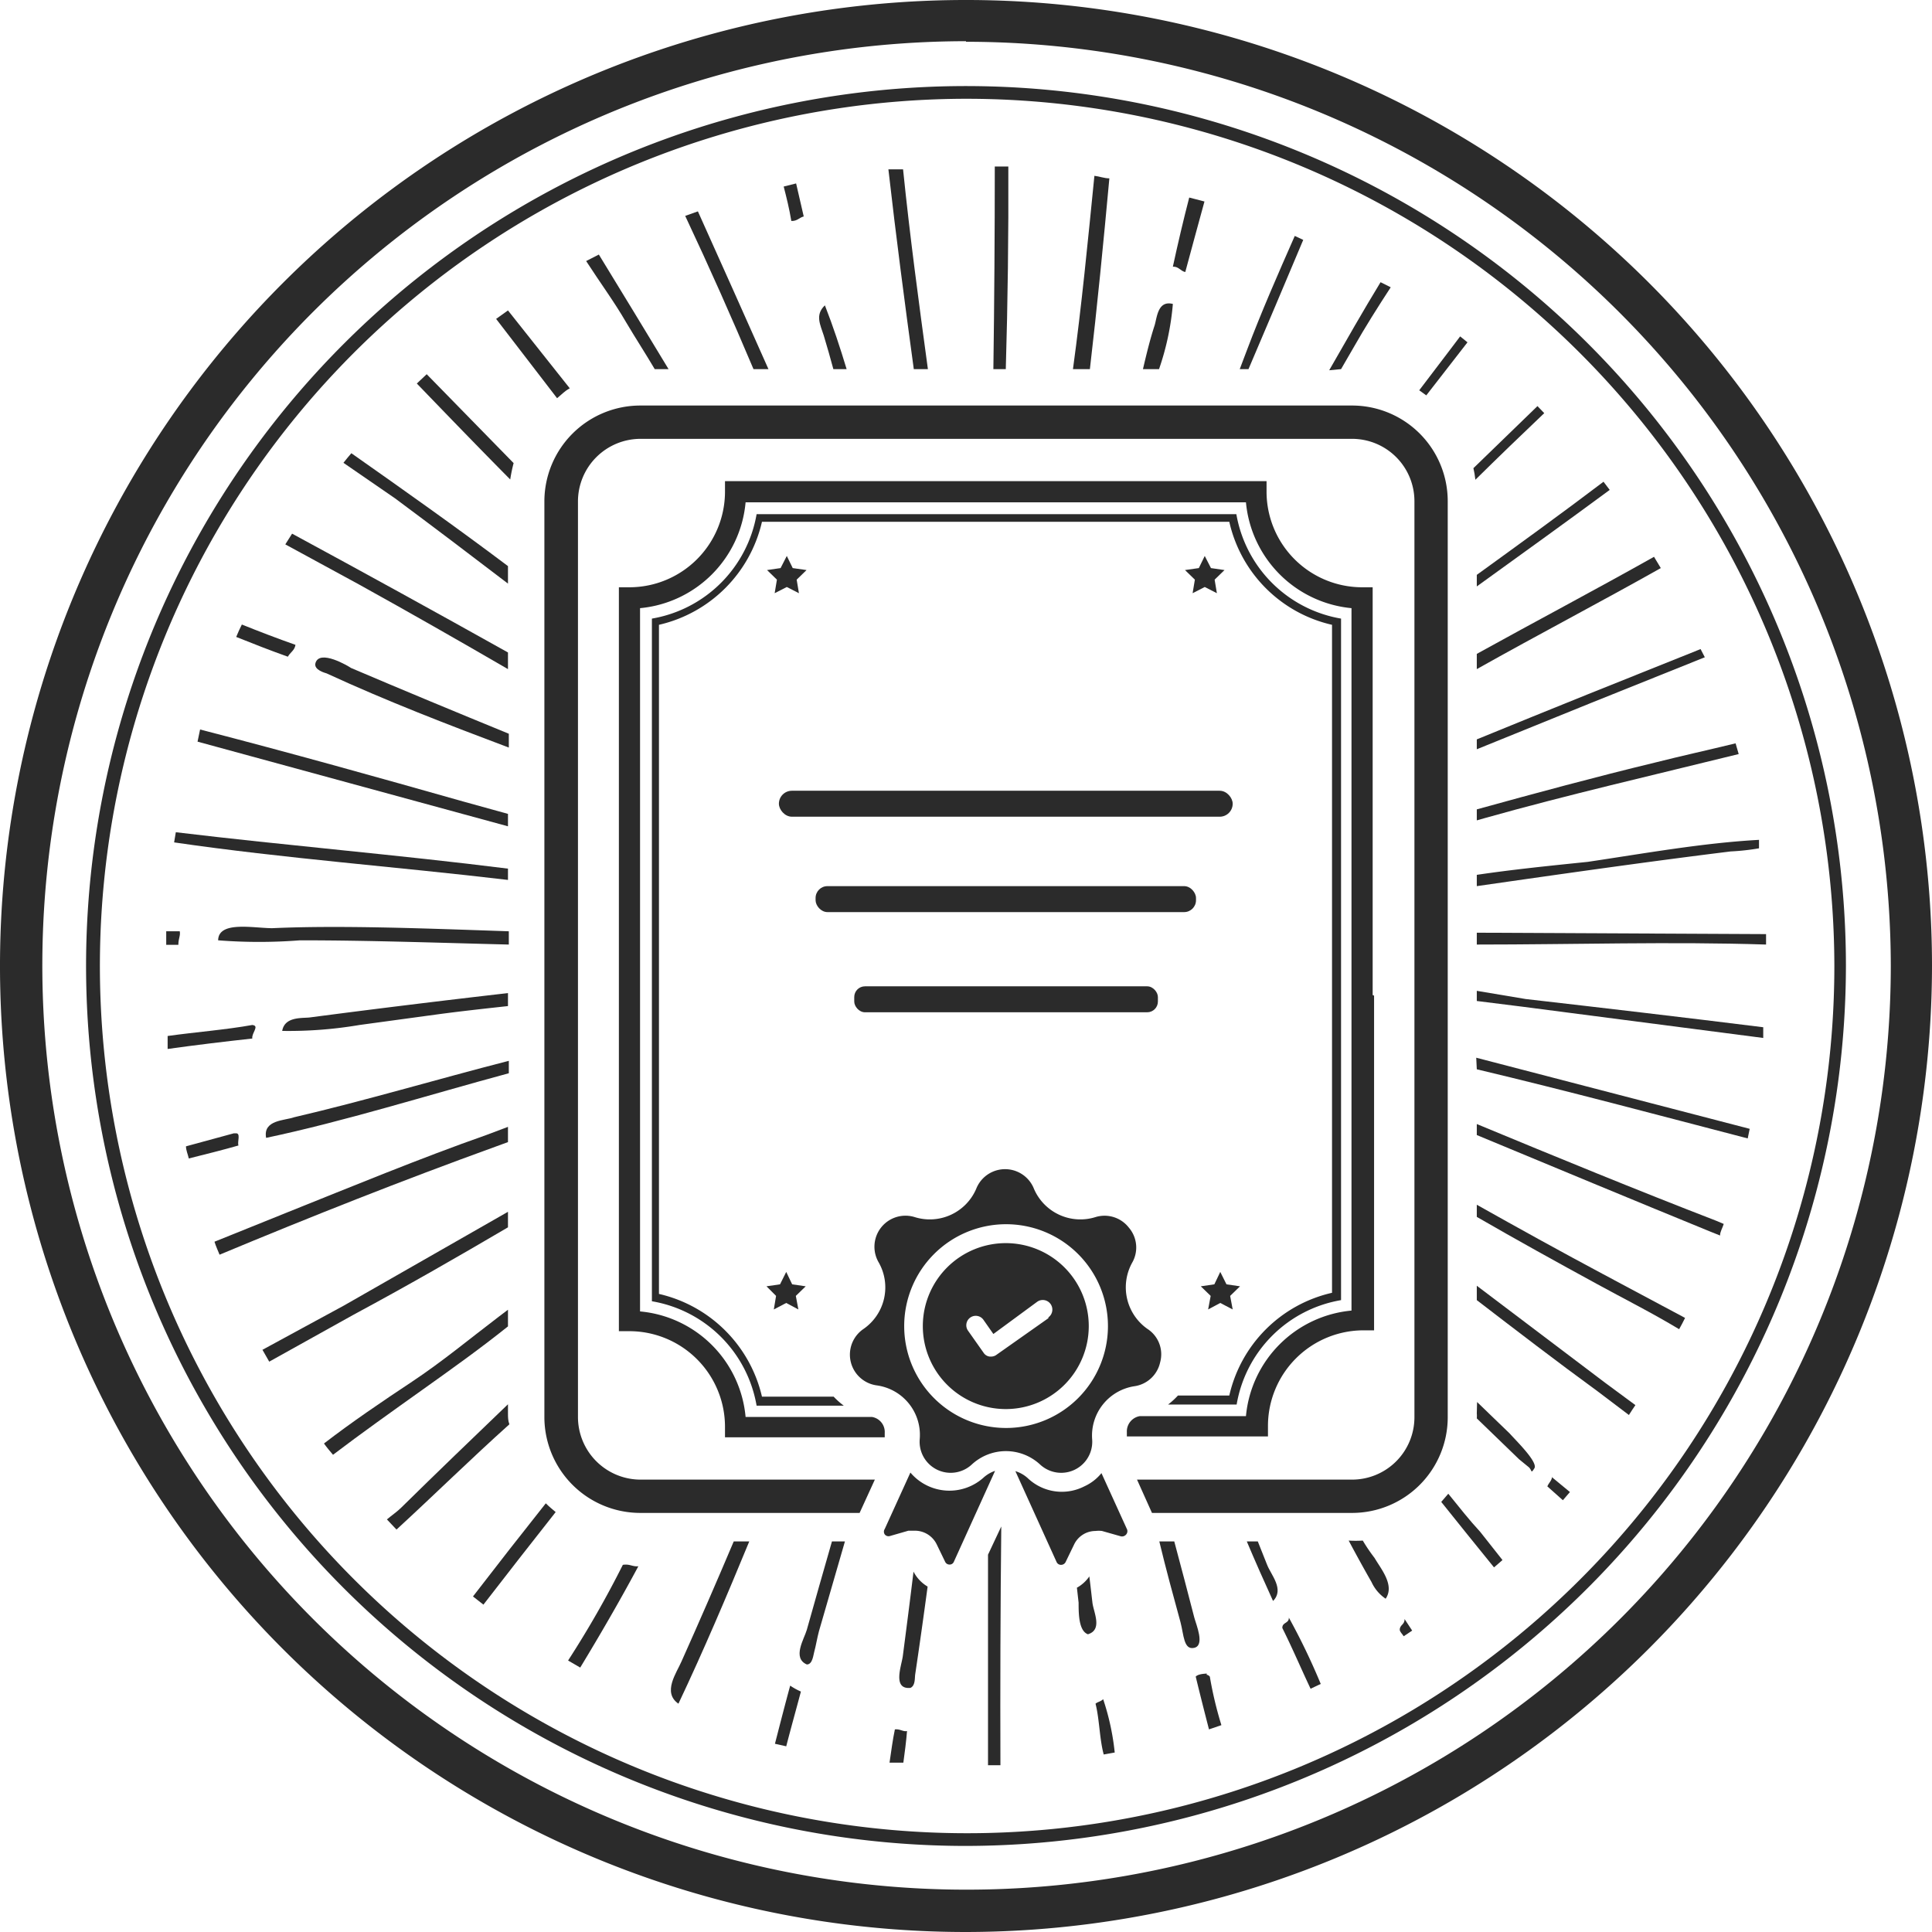 <svg xmlns="http://www.w3.org/2000/svg" viewBox="0 0 68.46 68.46"><defs><style>.cls-1{fill:#2b2b2b;}</style></defs><title>Asset 26</title><g id="Layer_2" data-name="Layer 2"><g id="_1200" data-name="1200"><polygon class="cls-1" points="27.42 46.4 27.86 46.17 28.29 46.4 28.2 45.92 28.55 45.58 28.07 45.51 27.86 45.07 27.64 45.51 27.16 45.58 27.5 45.92 27.42 46.4"/><polygon class="cls-1" points="28.09 20.13 27.88 19.7 27.66 20.13 27.18 20.2 27.53 20.54 27.45 21.02 27.88 20.8 28.31 21.02 28.23 20.54 28.58 20.2 28.09 20.13"/><polygon class="cls-1" points="42.69 19.7 42.48 20.13 41.99 20.2 42.34 20.54 42.26 21.02 42.69 20.8 43.12 21.02 43.04 20.54 43.39 20.2 42.91 20.13 42.69 19.7"/><polygon class="cls-1" points="42.81 46.4 43.24 46.17 43.68 46.4 43.59 45.92 43.94 45.58 43.46 45.51 43.24 45.07 43.03 45.51 42.55 45.58 42.9 45.92 42.81 46.4"/><rect class="cls-1" x="27.6" y="28.02" width="16.08" height="0.92" rx="0.46"/><rect class="cls-1" x="28.9" y="31.4" width="13.48" height="0.92" rx="0.42"/><rect class="cls-1" x="30.27" y="34.95" width="10.76" height="0.92" rx="0.38"/><path class="cls-1" d="M34.85,52.36a1.81,1.81,0,0,1-2.59-.18l-.91,2a.17.17,0,0,0,0,.19.17.17,0,0,0,.18.06l.66-.19.23,0a.86.86,0,0,1,.77.48l.3.62a.17.17,0,0,0,.16.1.16.16,0,0,0,.15-.1l1.46-3.22A1.14,1.14,0,0,0,34.85,52.36Z"/><path class="cls-1" d="M39.94,54.2l-.91-2a1.67,1.67,0,0,1-.61.47,1.75,1.75,0,0,1-2-.29,1.14,1.14,0,0,0-.44-.25l1.46,3.22a.17.17,0,0,0,.16.1.18.18,0,0,0,.16-.1l.3-.62a.84.84,0,0,1,.76-.48.91.91,0,0,1,.23,0l.67.19a.19.19,0,0,0,.18-.06A.18.18,0,0,0,39.94,54.2Z"/><path class="cls-1" d="M40.66,47.09a1.8,1.8,0,0,1-.54-2.35A1.08,1.08,0,0,0,40,43.5a1.09,1.09,0,0,0-1.19-.37,1.79,1.79,0,0,1-2.17-1,1.1,1.1,0,0,0-2.05,0,1.79,1.79,0,0,1-2.17,1,1.1,1.1,0,0,0-1.28,1.61,1.79,1.79,0,0,1-.54,2.35,1.1,1.1,0,0,0,.46,2A1.77,1.77,0,0,1,32.59,51a1.1,1.1,0,0,0,1.85.89,1.78,1.78,0,0,1,2.41,0A1.1,1.1,0,0,0,38.7,51a1.77,1.77,0,0,1,1.5-1.88,1.09,1.09,0,0,0,.91-.85A1.07,1.07,0,0,0,40.66,47.09Zm-5,3.51A3.61,3.61,0,1,1,39.26,47,3.61,3.61,0,0,1,35.65,50.6Z"/><path class="cls-1" d="M35.65,44.05A2.94,2.94,0,1,0,38.58,47,2.94,2.94,0,0,0,35.65,44.05Zm1.5,2.66L35.32,48a.32.32,0,0,1-.19.07h-.06a.3.3,0,0,1-.22-.14l-.55-.78a.33.33,0,0,1,.55-.38l.35.5,1.55-1.14a.34.34,0,0,1,.4.55Z"/><path class="cls-1" d="M47.91,14.37H22.69a3.4,3.4,0,0,0-3.4,3.39V50.22a3.4,3.4,0,0,0,3.4,3.39h7.77L31,52.43h-8.3a2.22,2.22,0,0,1-2.22-2.21V17.76a2.22,2.22,0,0,1,2.22-2.21H47.91a2.21,2.21,0,0,1,2.21,2.21V50.22a2.21,2.21,0,0,1-2.21,2.21H40.29l.53,1.18h7.09a3.39,3.39,0,0,0,3.39-3.39V17.76A3.39,3.39,0,0,0,47.91,14.37Z"/><path class="cls-1" d="M48.64,35.26V20.81h-.37a3.39,3.39,0,0,1-3.39-3.39v-.37H25.69v.37a3.39,3.39,0,0,1-3.39,3.39h-.37V32.3h0v4.19h0V47.17h.37a3.39,3.39,0,0,1,3.39,3.39v.37h5.66v-.15a.54.54,0,0,0-.45-.57l-.12,0H26.42a4.13,4.13,0,0,0-3.74-3.74V21.55a4.14,4.14,0,0,0,3.74-3.75H44.15a4.15,4.15,0,0,0,3.74,3.75V46.44a4.14,4.14,0,0,0-3.74,3.74H40.51l-.12,0a.55.55,0,0,0-.46.57v.15h5v-.37a3.39,3.39,0,0,1,3.39-3.39h.37V36.61h0V35.28Z"/><path class="cls-1" d="M47.52,43.92v-22a4.54,4.54,0,0,1-3.71-3.7h-17a4.54,4.54,0,0,1-3.71,3.7V44.11h0v2a4.53,4.53,0,0,1,3.71,3.7H29.9a2.74,2.74,0,0,1-.36-.32H27a4.86,4.86,0,0,0-3.65-3.64V36.61h0V32.89l0-.15h0V22.14A4.86,4.86,0,0,0,27,18.49H43.56a4.83,4.83,0,0,0,3.64,3.65v11h0v.16h0V34h0v.16h0v.65h0v1.82h0V44h0v1.81a4.83,4.83,0,0,0-3.64,3.64H41.74a2.66,2.66,0,0,1-.35.32h2.43a4.52,4.52,0,0,1,3.7-3.7V43.92Z"/><path class="cls-1" d="M42,9.64c.22-.82.45-1.66.68-2.5L42.14,7c-.21.81-.4,1.62-.58,2.45C41.77,9.44,41.82,9.6,42,9.64Z"/><path class="cls-1" d="M35.2,13.08h.44c.07-2.36.1-4.76.09-7.18l-.48,0Q35.25,9.47,35.2,13.08Z"/><path class="cls-1" d="M38.62,13.08c.26-2.22.48-4.48.69-6.76-.18,0-.35-.07-.53-.09-.23,2.3-.45,4.59-.76,6.85Z"/><path class="cls-1" d="M27.23,13.08c-.83-1.87-1.66-3.72-2.5-5.59l-.45.16c.87,1.85,1.66,3.63,2.42,5.43Z"/><path class="cls-1" d="M32.88,13.08C32.56,10.73,32.24,8.36,32,6l-.52,0c.27,2.38.58,4.74.9,7.08Z"/><path class="cls-1" d="M43.93,13.08h.31c.65-1.53,1.3-3.05,1.94-4.58l-.3-.14c-.59,1.34-1.18,2.68-1.7,4.06Z"/><path class="cls-1" d="M28.48,7.67,28.21,6.5l-.44.11c.1.39.2.79.27,1.22C28.25,7.84,28.32,7.71,28.48,7.67Z"/><path class="cls-1" d="M23.2,13.08h.49c-.82-1.35-1.64-2.71-2.47-4.06l-.45.23c.49.76,1,1.45,1.41,2.16C22.53,12,22.87,12.52,23.2,13.08Z"/><path class="cls-1" d="M20.19,13.76,18,11l-.42.3,2.16,2.81C19.88,14,20,13.86,20.19,13.76Z"/><path class="cls-1" d="M50.29,13.83l.25.18L52,12.13l-.26-.21-.34.45Z"/><path class="cls-1" d="M18.2,16.41l-3.08-3.15-.35.33c1.1,1.14,2.2,2.28,3.31,3.4A5.41,5.41,0,0,1,18.2,16.41Z"/><path class="cls-1" d="M29.19,11.89c.12.39.23.79.34,1.19H30c-.23-.76-.48-1.52-.77-2.26C28.87,11.16,29.07,11.51,29.19,11.89Z"/><path class="cls-1" d="M52.28,17c.81-.8,1.62-1.58,2.44-2.36l-.24-.25-2.27,2.2C52.24,16.71,52.26,16.84,52.28,17Z"/><path class="cls-1" d="M18,23.71v-.59Q14.21,21,10.35,18.91l-.24.38,2.61,1.42C14.49,21.69,16.26,22.7,18,23.71Z"/><path class="cls-1" d="M52.33,23.71c2.17-1.22,4.39-2.38,6.52-3.58l-.24-.4c-2.08,1.17-4.22,2.3-6.28,3.44Z"/><path class="cls-1" d="M10.47,22.85c-.65-.23-1.28-.47-1.9-.72-.07.14-.14.29-.2.44.6.24,1.21.48,1.83.7C10.28,23.12,10.44,23.05,10.47,22.85Z"/><path class="cls-1" d="M52.33,26.55c2.7-1.1,5.4-2.19,8.08-3.26L60.26,23c-2.68,1.07-5.32,2.13-7.93,3.2Z"/><path class="cls-1" d="M18,28.84l-1.59-.44c-3-.85-6.18-1.74-9.32-2.55L7,26.28c3.67,1,7.34,2,11,3Z"/><path class="cls-1" d="M52.33,28.68v.39l.28-.08c2.91-.82,6-1.53,9-2.27l-.11-.38c-.94.23-1.9.44-2.85.68C56.54,27.53,54.43,28.1,52.33,28.68Z"/><path class="cls-1" d="M18,30.78c-3.9-.49-7.86-.82-11.77-1.29l-.06.36c3.91.57,7.86.86,11.83,1.33Z"/><path class="cls-1" d="M52.33,31v.4c3-.43,6-.86,9-1.23a8.23,8.23,0,0,0,1-.11c0-.1,0-.2,0-.3-2,.11-4.05.48-6.07.78C54.9,30.68,53.61,30.81,52.33,31Z"/><path class="cls-1" d="M9.65,32.89c-.66,0-1.91-.27-1.92.43a18.7,18.7,0,0,0,2.9,0c2.48,0,4.95.09,7.4.15V33C15.09,32.9,12.08,32.78,9.65,32.89Z"/><path class="cls-1" d="M6.37,33H5.89c0,.16,0,.32,0,.48h.43C6.32,33.25,6.4,33.16,6.37,33Z"/><path class="cls-1" d="M52.33,33.05v.42c3.44,0,6.88-.11,10.25,0,0-.12,0-.24,0-.37Z"/><path class="cls-1" d="M52.33,35.11v.36l1.6.2,8.55,1.11,0-.38c-2.81-.35-5.63-.68-8.42-1Z"/><path class="cls-1" d="M52.33,37.89c3.2.76,6.41,1.62,9.6,2.45L62,40l-9.69-2.52Z"/><path class="cls-1" d="M52.33,50.08a1.09,1.09,0,0,1,0,.18l1.5,1.45.33.27c.14.11.07.27.21.05s-.67-1-.87-1.23l-1.16-1.12Z"/><path class="cls-1" d="M10,36.53a15,15,0,0,0,2.74-.21l2.79-.38c.82-.11,1.65-.2,2.47-.29v-.46q-3.57.41-7,.86C10.74,36.09,10.09,36,10,36.53Z"/><path class="cls-1" d="M48.29,54.59a4.07,4.07,0,0,1-.5,0h0q.41.77.81,1.47a1.43,1.43,0,0,0,.5.59c.33-.48-.17-1.06-.39-1.44C48.55,55,48.42,54.81,48.29,54.59Z"/><path class="cls-1" d="M18,50.08v-.32c-1.27,1.22-2.53,2.43-3.78,3.66-.14.14-.33.27-.51.42l.34.36c1.35-1.24,2.64-2.51,4-3.73C18,50.34,18,50.21,18,50.08Z"/><path class="cls-1" d="M52.33,45.56v.51c1.42,1.09,2.84,2.18,4.28,3.23l1.11.84c.08-.12.15-.24.23-.35L56.88,49C55.36,47.85,53.85,46.71,52.33,45.56Z"/><path class="cls-1" d="M9.43,40.32c2.79-.59,5.68-1.5,8.6-2.29v-.44c-2.57.66-5.08,1.41-7.61,2C10.09,39.71,9.31,39.68,9.43,40.32Z"/><path class="cls-1" d="M18,40.47v-.54l-.77.29c-2.31.81-4.8,1.84-7,2.72L7.6,44c.05.16.12.31.18.46,3.24-1.35,6.44-2.62,9.81-3.84Z"/><path class="cls-1" d="M18,43.49v-.55l-5.81,3.32c-1,.54-1.93,1.05-2.89,1.57l.24.42,3-1.67C14.42,45.57,16.23,44.53,18,43.49Z"/><path class="cls-1" d="M52.33,39.83v.39c2.77,1.15,5.53,2.3,8.27,3.42l.35.14c0-.14.09-.27.13-.41l-.26-.11C58,42.17,55.15,41,52.33,39.83Z"/><path class="cls-1" d="M38.6,55.86a1.29,1.29,0,0,1-.44.4l.06.53c0,.37,0,1,.33,1.12.53-.16.2-.78.16-1.12S38.64,56.17,38.6,55.86Z"/><path class="cls-1" d="M8.94,36.32c-.94.17-2,.25-3,.39l0,.46c1-.14,2-.26,3-.37C8.91,36.6,9.21,36.35,8.94,36.32Z"/><path class="cls-1" d="M19.34,53.27q-1.31,1.65-2.58,3.3l.37.29c.85-1.1,1.7-2.19,2.56-3.28C19.57,53.48,19.45,53.38,19.34,53.27Z"/><path class="cls-1" d="M28.59,57.75c-.09.32-.53,1,0,1.23.21,0,.23-.35.27-.48s.1-.48.16-.7c.31-1.06.61-2.12.92-3.18h-.46C29.18,55.67,28.88,56.71,28.59,57.75Z"/><path class="cls-1" d="M32.37,55.69v0c-.12,1-.25,2-.38,3-.05.35-.37,1.18.27,1.12.18-.08.15-.35.17-.48.15-1,.3-2.07.44-3.11A1.31,1.31,0,0,1,32.37,55.69Z"/><path class="cls-1" d="M35.48,54.09l-.47,1c0,1.45,0,2.91,0,4.35,0,1,0,2.06,0,3.11h.44C35.44,59.75,35.45,56.92,35.48,54.09Z"/><path class="cls-1" d="M41.61,54.62h-.53c.24,1,.49,1.91.75,2.86.12.45.11,1,.49.91s.07-.81,0-1.07C42.09,56.42,41.85,55.52,41.61,54.62Z"/><path class="cls-1" d="M8.34,40.16H8.28l-1.69.46c0,.14.07.29.1.43.6-.15,1.2-.3,1.76-.46C8.4,40.46,8.55,40.13,8.34,40.16Z"/><path class="cls-1" d="M55,52.3c0,.16-.12.24-.17.37l.55.49.25-.29L55,52.35S55,52.29,55,52.3Z"/><path class="cls-1" d="M22.07,55.45a35.68,35.68,0,0,1-1.94,3.39l.43.25c.71-1.17,1.4-2.36,2.06-3.59C22.4,55.52,22.32,55.41,22.07,55.45Z"/><path class="cls-1" d="M45.44,57.69c.35.7.66,1.43,1,2.15l.36-.17a23.2,23.2,0,0,0-1.13-2.35C45.68,57.53,45.43,57.48,45.44,57.69Z"/><path class="cls-1" d="M49.6,57.75c0,.07.09.15.14.23l.3-.2-.27-.41C49.78,57.57,49.6,57.57,49.6,57.75Z"/><path class="cls-1" d="M42.76,59.35s0-.06,0-.05-.29,0-.39.11c.15.62.31,1.25.47,1.87l.44-.15a13.41,13.41,0,0,1-.41-1.72S42.81,59.34,42.76,59.35Z"/><path class="cls-1" d="M28,59.73c-.18.66-.36,1.36-.54,2.06l.4.09c.17-.66.35-1.3.52-1.94A2.32,2.32,0,0,1,28,59.73Z"/><path class="cls-1" d="M38.82,60.37c.14.55.14,1.25.29,1.8l.39-.07a8.75,8.75,0,0,0-.41-1.89C39,60.3,38.9,60.3,38.82,60.37Z"/><path class="cls-1" d="M31.71,61.28c-.08.38-.13.78-.19,1.18l.49,0c.05-.37.1-.74.13-1.12C32,61.37,31.9,61.26,31.71,61.28Z"/><path class="cls-1" d="M47.52,13.08l.44-.76c.42-.74.87-1.45,1.32-2.14L48.92,10c-.61,1-1.22,2.07-1.82,3.12Z"/><path class="cls-1" d="M40.9,11.57c-.16.5-.28,1-.4,1.51h.57a9.44,9.44,0,0,0,.49-2.31C41,10.63,41,11.3,40.9,11.57Z"/><path class="cls-1" d="M52.33,20.78c1.58-1.14,3.15-2.27,4.71-3.42l-.22-.29c-1.49,1.13-3,2.22-4.49,3.3Z"/><path class="cls-1" d="M18,20.68v-.62c-1.82-1.37-3.7-2.7-5.55-4-.09.11-.19.22-.28.34L14,17.66C15.33,18.65,16.68,19.67,18,20.68Z"/><path class="cls-1" d="M11.18,23.49c-.08.25.36.36.39.37,2.17,1,4.31,1.82,6.46,2.63V26c-1.88-.77-3.76-1.55-5.59-2.33C12.34,23.6,11.33,23,11.18,23.49Z"/><path class="cls-1" d="M52.33,42.69v.43c1.42.82,2.85,1.61,4.28,2.39.93.51,1.91,1,2.89,1.59.07-.13.15-.27.21-.4l-2.94-1.57C55.27,44.33,53.79,43.51,52.33,42.69Z"/><path class="cls-1" d="M18,47v-.59l-.33.25c-1,.76-2,1.59-3.07,2.3s-2.12,1.42-3.12,2.19l0,0c.1.14.21.27.32.4,1-.76,2.07-1.52,3.15-2.29S17,47.8,18,47Z"/><path class="cls-1" d="M24.15,58.87c-.17.4-.69,1.1-.11,1.5.89-1.88,1.71-3.81,2.51-5.75H26Q25.09,56.77,24.15,58.87Z"/><path class="cls-1" d="M44.57,54.62h-.39c.3.71.61,1.41.93,2.11.41-.41-.07-.92-.21-1.28Z"/><path class="cls-1" d="M51.32,52.93l-.25.29c.62.77,1.24,1.55,1.87,2.32l.3-.26-.79-1C52.07,53.87,51.7,53.4,51.32,52.93Z"/><path class="cls-1" d="M34.23,65.41A31.18,31.18,0,1,1,65.41,34.23,31.22,31.22,0,0,1,34.23,65.41Zm0-61.91A30.73,30.73,0,1,0,65,34.23,30.77,30.77,0,0,0,34.23,3.5Z"/><path class="cls-1" d="M34.23,68.46A34.23,34.23,0,1,1,68.46,34.23,34.27,34.27,0,0,1,34.23,68.46Zm0-67A32.75,32.75,0,1,0,67,34.23,32.79,32.79,0,0,0,34.23,1.48Z"/></g></g></svg>